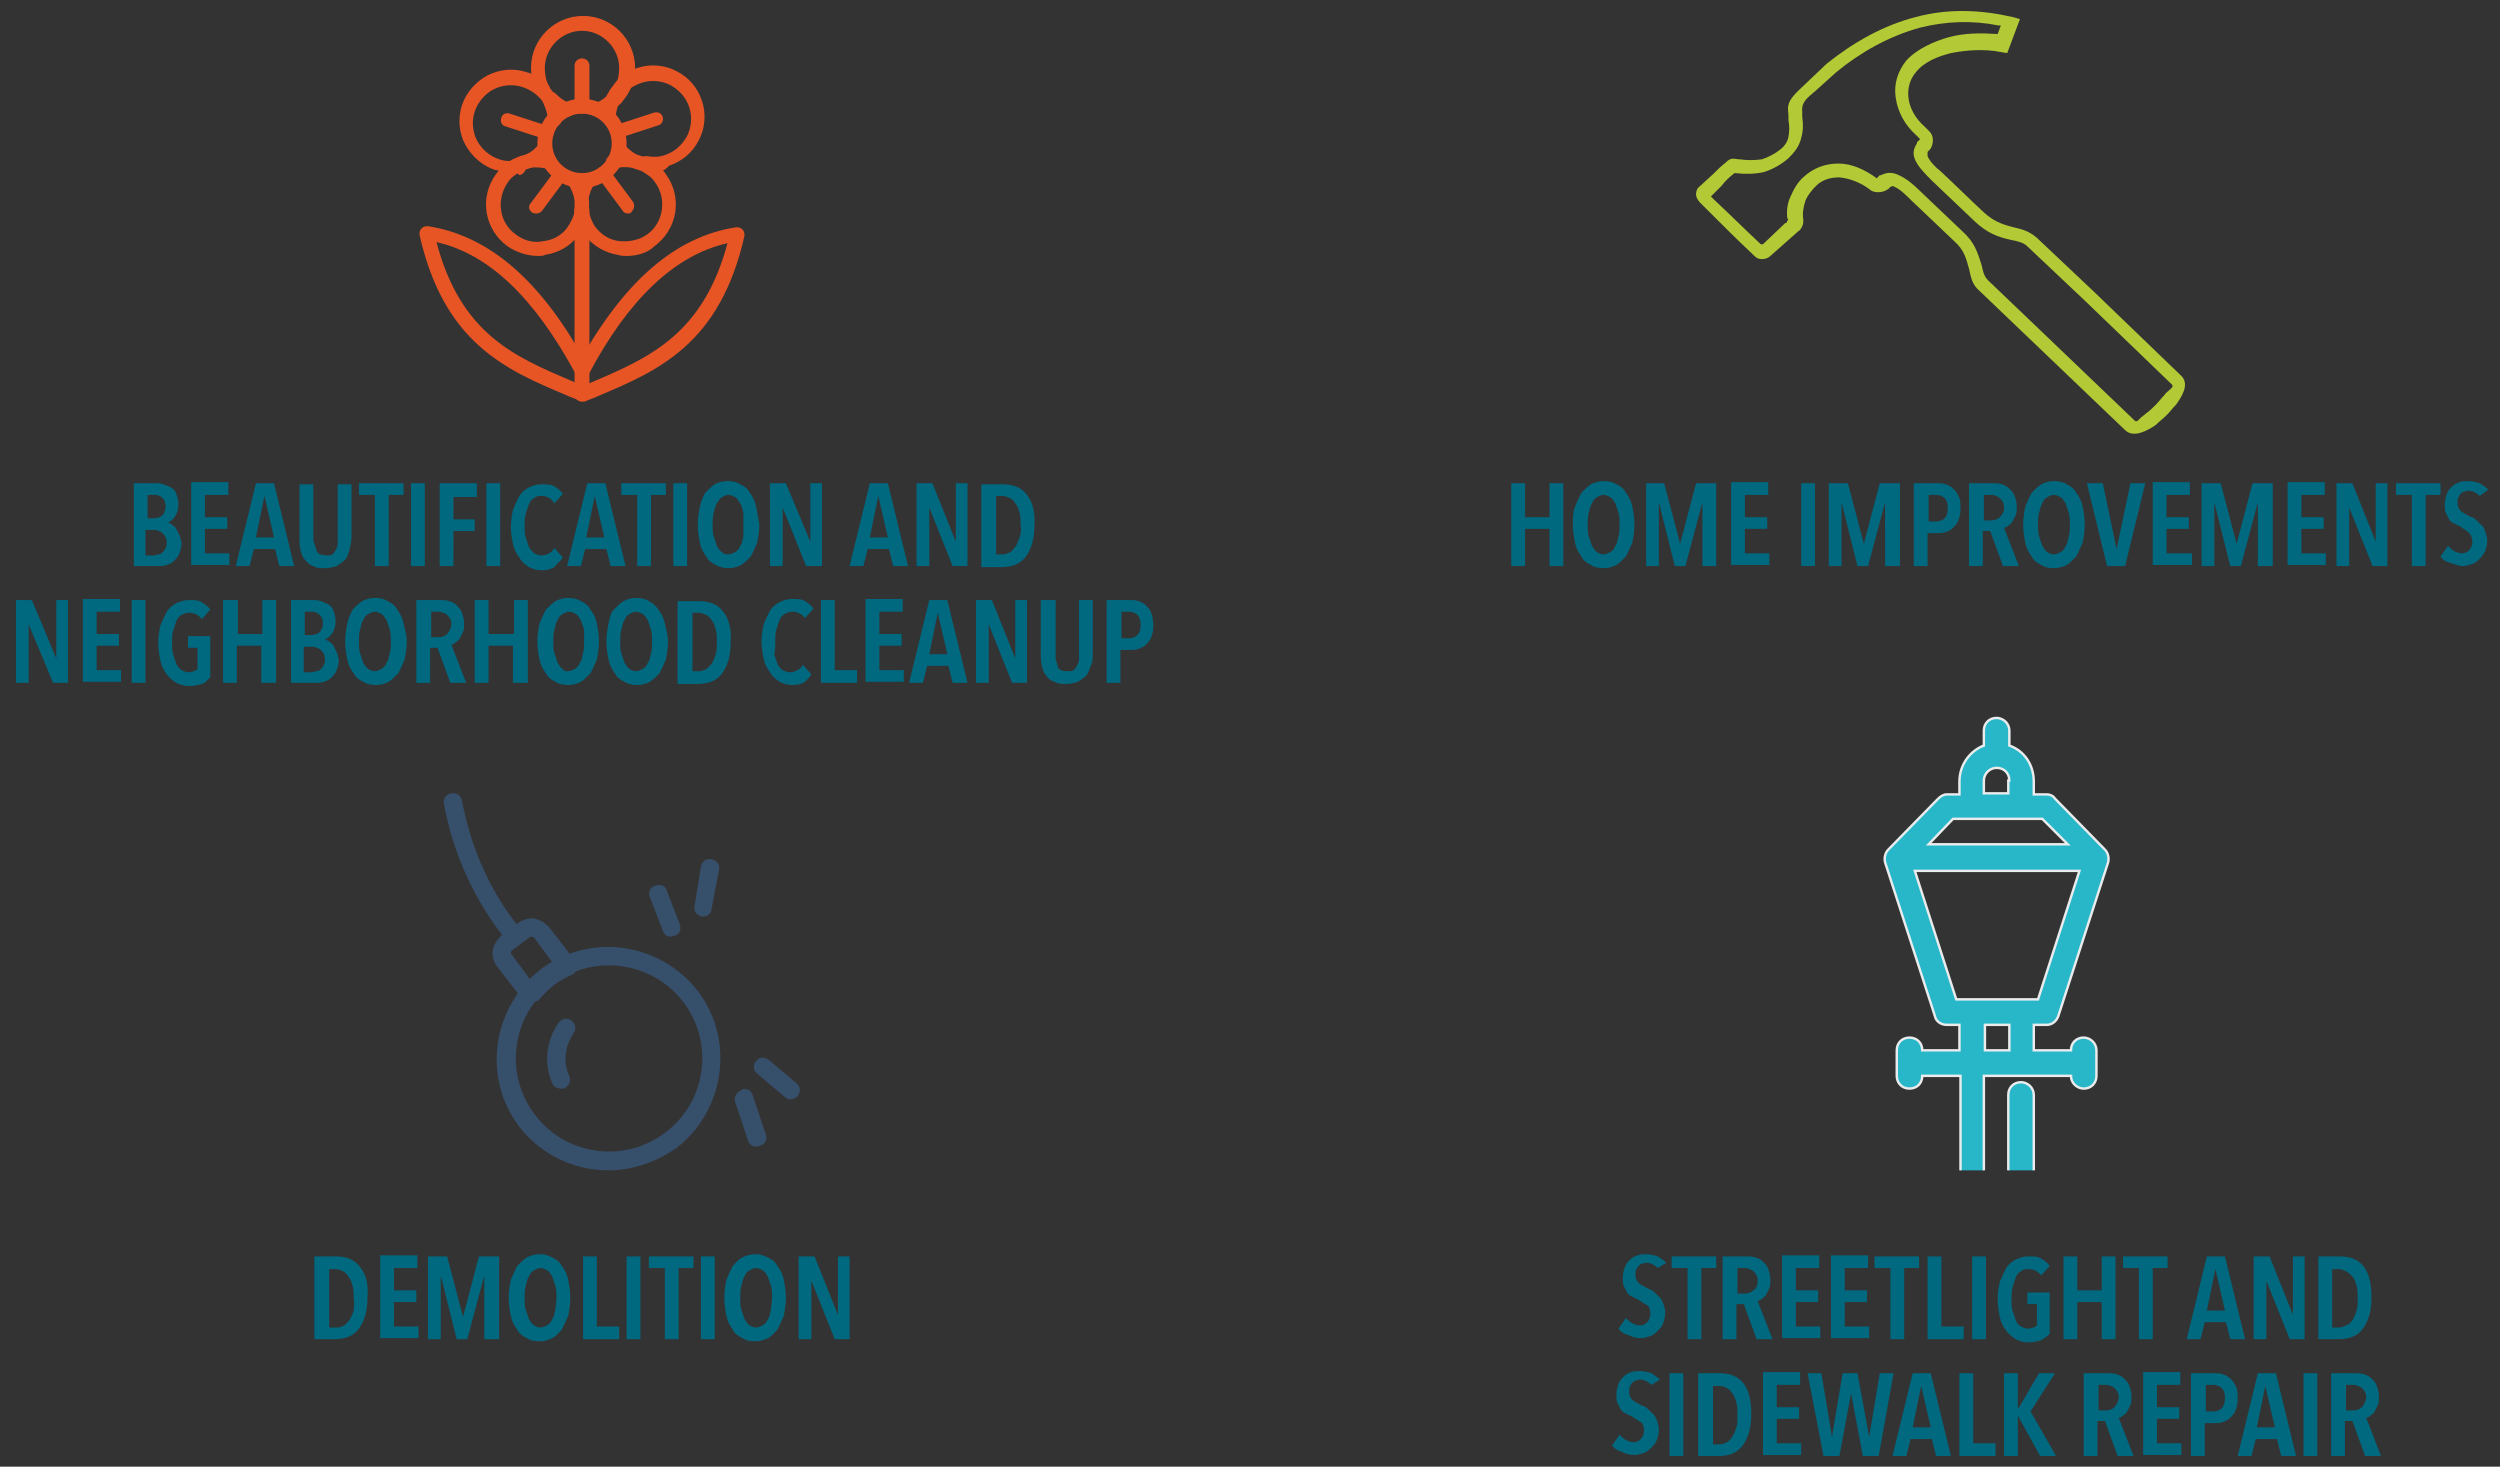 <?xml version="1.0" encoding="utf-8"?>
<!-- Generator: Adobe Illustrator 28.5.0, SVG Export Plug-In . SVG Version: 9.03 Build 54727)  -->
<svg version="1.1" id="Layer_1" xmlns="http://www.w3.org/2000/svg" xmlns:xlink="http://www.w3.org/1999/xlink" x="0px" y="0px"
	 viewBox="0 0 235.4 138.1" style="enable-background:new 0 0 235.4 138.1;" xml:space="preserve">
<rect x="0" y="0" width="235.4" height="138.1" fill="#333333" stroke="none"/>
<style type="text/css">
	.st0{fill:#E75525;}
	.st1{clip-path:url(#SVGID_00000136387949054631919150000008813050509648199316_);fill:#27B7C9;}
	.st2{clip-path:url(#SVGID_00000136387949054631919150000008813050509648199316_);fill:none;stroke:#E9EBEC;stroke-width:0.23;}
	.st3{fill:#00687F;}
	.st4{fill:#364F6B;}
	.st5{fill:#B3C935;}
</style>
<path class="st0" d="M54.8,10.7c-1.6,0-2.8,1.3-2.8,2.8c0,1.6,1.3,2.8,2.8,2.8c1.6,0,2.8-1.3,2.8-2.8C57.6,12,56.4,10.7,54.8,10.7
	 M54.8,17.7c-2.3,0-4.2-1.9-4.2-4.2c0-2.3,1.9-4.2,4.2-4.2c2.3,0,4.2,1.9,4.2,4.2C59,15.8,57.1,17.7,54.8,17.7"/>
<path class="st0" d="M53.3,11c-0.1,0-0.2,0-0.2,0c-0.7-0.3-1.3-0.7-1.8-1.2c0,0,0,0,0,0c-0.1-0.1-0.2-0.3-0.2-0.5
	c0-0.4,0.3-0.7,0.7-0.7c0.2,0,0.4,0.1,0.5,0.2c0.4,0.4,0.8,0.7,1.3,0.9c0.3,0.1,0.5,0.5,0.4,0.9C53.9,10.9,53.6,11,53.3,11"/>
<path class="st0" d="M56.3,11c-0.3,0-0.5-0.2-0.6-0.4c-0.1-0.3,0-0.7,0.4-0.9c0.5-0.2,0.9-0.5,1.3-0.9c0,0,0,0,0,0
	c0.2-0.2,0.4-0.5,0.5-0.7c0,0,0,0,0,0c0.3-0.5,0.4-1.1,0.4-1.7c0-1.9-1.6-3.5-3.5-3.5c-1.9,0-3.5,1.6-3.5,3.5c0,0.6,0.1,1.2,0.4,1.7
	c0.1,0.1,0.1,0.2,0.1,0.3c0,0.4-0.3,0.7-0.7,0.7c-0.2,0-0.3-0.1-0.5-0.2c0,0-0.1-0.1-0.1-0.2C50.2,8,50,7.2,50,6.4
	c0-2.7,2.2-4.9,4.9-4.9c2.7,0,4.9,2.2,4.9,4.9c0,0.8-0.2,1.6-0.6,2.3c0,0,0,0,0,0c-0.2,0.4-0.5,0.7-0.7,1c0,0,0,0,0,0
	c-0.5,0.5-1.1,0.9-1.8,1.2C56.5,11,56.4,11,56.3,11"/>
<path class="st0" d="M49.9,15.8c-0.4,0-0.7-0.3-0.7-0.7c0-0.3,0.2-0.5,0.4-0.6c0.5-0.2,0.9-0.6,1.2-1c0.2-0.3,0.7-0.3,0.9-0.1
	c0.3,0.2,0.3,0.7,0.1,0.9c-0.5,0.6-1,1-1.7,1.4C50.1,15.8,50,15.8,49.9,15.8"/>
<path class="st0" d="M48.1,16.2c-0.5,0-1-0.1-1.5-0.2c-1.2-0.4-2.2-1.3-2.8-2.4s-0.7-2.5-0.3-3.7c0.4-1.2,1.3-2.2,2.4-2.8
	c1.2-0.6,2.5-0.7,3.7-0.3c0.8,0.2,1.5,0.7,2,1.3c0,0,0,0,0,0c0.3,0.3,0.5,0.6,0.7,1c0,0,0,0,0,0c0.3,0.6,0.5,1.4,0.6,2.1
	c0,0.4-0.3,0.7-0.6,0.7c-0.4,0-0.7-0.3-0.7-0.6c0-0.5-0.2-1-0.4-1.5c0,0,0,0,0,0c-0.1-0.3-0.3-0.5-0.5-0.7c0,0,0,0,0,0
	c-0.4-0.4-0.9-0.7-1.5-0.9c-0.9-0.3-1.9-0.2-2.7,0.2c-0.8,0.4-1.5,1.2-1.8,2.1c-0.3,0.9-0.2,1.9,0.2,2.7c0.4,0.8,1.2,1.5,2.1,1.8
	c0.6,0.2,1.2,0.2,1.7,0.1c0,0,0.1,0,0.1,0c0.4,0,0.7,0.3,0.7,0.7c0,0.3-0.2,0.6-0.6,0.7C48.7,16.2,48.4,16.2,48.1,16.2"/>
<path class="st0" d="M50.7,24.1c-1,0-2-0.3-2.9-0.9c-2.2-1.6-2.7-4.6-1.1-6.8c0.5-0.7,1.1-1.2,1.8-1.5c0,0,0,0,0,0
	c0.4-0.2,0.8-0.3,1.2-0.4c0,0,0,0,0,0c0.7-0.1,1.5-0.1,2.2,0.1c0.4,0.1,0.6,0.5,0.5,0.8c-0.1,0.4-0.5,0.6-0.8,0.5
	c-0.5-0.1-1.1-0.2-1.6-0.1c0,0,0,0,0,0c-0.3,0.1-0.6,0.2-0.9,0.3c0,0,0,0,0,0c-0.5,0.3-1,0.6-1.3,1.1c-1.1,1.6-0.8,3.8,0.8,4.9
	c0.8,0.6,1.7,0.8,2.6,0.6c0.9-0.1,1.8-0.6,2.3-1.4c0.3-0.5,0.6-1,0.6-1.6c0-0.3,0-0.6,0-0.9c-0.1-0.5-0.3-1-0.6-1.5
	c-0.2-0.3-0.1-0.7,0.2-0.9c0.3-0.2,0.7-0.1,0.9,0.2c0.4,0.6,0.7,1.3,0.8,2c0.1,0.4,0.1,0.9,0,1.3c-0.1,0.8-0.4,1.6-0.9,2.2
	c-0.8,1.1-1.9,1.7-3.2,1.9C51.2,24.1,50.9,24.1,50.7,24.1"/>
<path class="st0" d="M59,24.1c-0.3,0-0.5,0-0.8-0.1c-1.3-0.2-2.4-0.9-3.2-1.9c-0.5-0.6-0.8-1.4-0.9-2.2c0,0,0-0.1,0-0.1
	c0-0.2,0.1-0.4,0.2-0.5c0.3-0.2,0.7-0.2,0.9,0c0.1,0.1,0.2,0.2,0.2,0.4c0.1,0.6,0.3,1.1,0.6,1.6c0.6,0.8,1.4,1.3,2.3,1.4
	s1.9-0.1,2.6-0.6c1.6-1.1,1.9-3.4,0.8-4.9c-0.3-0.5-0.8-0.8-1.3-1.1c0,0,0,0,0,0c-0.3-0.1-0.6-0.2-0.9-0.3c0,0,0,0,0,0
	c-0.5-0.1-1.1-0.1-1.6,0.1c-0.4,0.1-0.7-0.1-0.8-0.5c-0.1-0.4,0.1-0.7,0.5-0.8c0.7-0.2,1.4-0.2,2.1-0.1c0,0,0,0,0,0
	c0.4,0.1,0.8,0.2,1.2,0.4c0,0,0,0,0,0c0.7,0.3,1.4,0.9,1.8,1.5c1.6,2.2,1.1,5.2-1.1,6.8C61,23.8,60,24.1,59,24.1"/>
<path class="st0" d="M54.8,19.4c-0.4,0-0.7-0.3-0.7-0.7v0c0,0,0-0.1,0-0.1c0.1-0.7,0.4-1.4,0.8-2c0.2-0.3,0.6-0.4,0.9-0.2
	c0.3,0.2,0.4,0.6,0.2,0.9c-0.3,0.4-0.5,0.9-0.6,1.5C55.5,19.1,55.2,19.4,54.8,19.4"/>
<path class="st0" d="M61.6,16.2c-0.3,0-0.6,0-0.9-0.1c-0.3-0.1-0.6-0.3-0.6-0.7c0-0.4,0.3-0.7,0.7-0.7c0,0,0.1,0,0.1,0
	c0.6,0.1,1.2,0.1,1.7-0.1c0.9-0.3,1.6-0.9,2.1-1.8c0.4-0.8,0.5-1.8,0.2-2.7c-0.3-0.9-0.9-1.6-1.8-2.1c-0.8-0.4-1.8-0.5-2.7-0.2
	c-0.6,0.2-1.1,0.5-1.5,0.9c0,0,0,0,0,0c-0.2,0.2-0.4,0.5-0.5,0.7c0,0,0,0,0,0c-0.2,0.5-0.4,1-0.4,1.5c0,0.4-0.3,0.7-0.7,0.6
	c-0.4,0-0.7-0.3-0.6-0.7c0-0.7,0.2-1.5,0.6-2.1c0,0,0,0,0,0c0.2-0.4,0.5-0.7,0.7-1c0,0,0,0,0,0c0.6-0.6,1.2-1,2-1.3
	c1.2-0.4,2.6-0.3,3.7,0.3c1.2,0.6,2,1.6,2.4,2.8c0.4,1.2,0.3,2.6-0.3,3.7c-0.6,1.2-1.6,2-2.8,2.4C62.6,16.1,62.1,16.2,61.6,16.2"/>
<path class="st0" d="M59.8,15.8c0,0-0.1,0-0.1,0c-0.1,0-0.1,0-0.2-0.1c-0.7-0.3-1.2-0.8-1.7-1.3c-0.2-0.3-0.2-0.7,0.1-0.9
	c0.3-0.2,0.7-0.2,0.9,0.1c0.3,0.4,0.7,0.7,1.2,1c0.1,0,0.2,0.1,0.2,0.1c0.3,0.3,0.3,0.7,0,0.9C60.1,15.7,59.9,15.8,59.8,15.8"/>
<path class="st0" d="M54.8,10.7c-0.4,0-0.7-0.3-0.7-0.7V6.2c0-0.4,0.3-0.7,0.7-0.7c0.4,0,0.7,0.3,0.7,0.7V10
	C55.5,10.4,55.2,10.7,54.8,10.7"/>
<path class="st0" d="M51.5,13.1c-0.1,0-0.1,0-0.2,0l-3.7-1.2c-0.4-0.1-0.5-0.5-0.4-0.8c0.1-0.4,0.5-0.5,0.8-0.4l3.7,1.2
	c0.4,0.1,0.5,0.5,0.4,0.8C52.1,12.9,51.8,13.1,51.5,13.1"/>
<path class="st0" d="M50.5,20.1c-0.1,0-0.3,0-0.4-0.1c-0.3-0.2-0.4-0.6-0.1-0.9l2.3-3.1c0.2-0.3,0.6-0.4,0.9-0.1
	c0.3,0.2,0.4,0.6,0.1,0.9l-2.3,3.1C50.9,20,50.7,20.1,50.5,20.1"/>
<path class="st0" d="M59.1,20.1c-0.2,0-0.4-0.1-0.5-0.3l-2.3-3.1c-0.2-0.3-0.2-0.7,0.1-0.9c0.3-0.2,0.7-0.2,0.9,0.1l2.3,3.1
	c0.2,0.3,0.1,0.7-0.1,0.9C59.4,20.1,59.3,20.1,59.1,20.1"/>
<path class="st0" d="M58.1,13.1c-0.3,0-0.5-0.2-0.6-0.5c-0.1-0.4,0.1-0.7,0.4-0.8l3.7-1.2c0.4-0.1,0.7,0.1,0.8,0.4
	c0.1,0.4-0.1,0.7-0.4,0.8l-3.7,1.2C58.3,13.1,58.2,13.1,58.1,13.1"/>
<path class="st0" d="M54.8,37.4c-0.4,0-0.7-0.3-0.7-0.7V19.8c0-0.4,0.3-0.7,0.7-0.7c0.4,0,0.7,0.3,0.7,0.7v16.9
	C55.5,37.1,55.2,37.4,54.8,37.4"/>
<path class="st0" d="M54.8,37.8c-0.1,0-0.2,0-0.3-0.1c-0.4-0.2-0.8-0.3-1.2-0.5c-5.7-2.4-11.5-4.9-13.8-15.1c0-0.2,0-0.4,0.2-0.6
	c0.2-0.2,0.4-0.2,0.6-0.2c5.8,0.9,10.8,5.2,15.1,13.3c0.2,0.3,0.1,0.7-0.3,0.9c-0.3,0.2-0.7,0.1-0.9-0.3
	c-3.9-7.2-8.2-11.3-13.1-12.4c2.3,8.7,7.4,10.8,12.8,13.1c0.4,0.2,0.8,0.3,1.2,0.5c0.3,0.1,0.5,0.5,0.3,0.9
	C55.3,37.7,55.1,37.8,54.8,37.8"/>
<path class="st0" d="M54.8,37.8c-0.3,0-0.5-0.1-0.6-0.4c-0.1-0.3,0-0.7,0.3-0.9c0.4-0.2,0.8-0.3,1.2-0.5c5.4-2.3,10.5-4.5,12.8-13.1
	c-4.9,1.1-9.3,5.2-13.1,12.4c-0.2,0.3-0.6,0.4-0.9,0.3c-0.3-0.2-0.4-0.6-0.3-0.9c4.4-8.1,9.3-12.4,15.1-13.3c0.2,0,0.4,0,0.6,0.2
	c0.2,0.2,0.2,0.4,0.2,0.6c-2.3,10.2-8.1,12.7-13.8,15.1c-0.4,0.2-0.8,0.3-1.2,0.5C55,37.8,54.9,37.8,54.8,37.8"/>
<g>
	<defs>
		<rect id="SVGID_1_" x="175" y="67.1" width="26" height="43.1"/>
	</defs>
	<clipPath id="SVGID_00000140694072968993194390000018441901176404423601_">
		<use xlink:href="#SVGID_1_"  style="overflow:visible;"/>
	</clipPath>
	<path style="clip-path:url(#SVGID_00000140694072968993194390000018441901176404423601_);fill:#27B7C9;" d="M175.2,148.9
		c0-3,2.1-5.5,4.8-6l2.1-16.1c-1.3-0.5-2.2-1.8-2.2-3.4c0-2,1.6-3.6,3.5-3.6h1.2v-18.5H181c0,0.7-0.5,1.2-1.2,1.2s-1.2-0.5-1.2-1.2
		v-2.4c0-0.7,0.5-1.2,1.2-1.2s1.2,0.5,1.2,1.2h3.5v-2.4h-1.2c-0.5,0-1-0.3-1.1-0.8l-4.7-14.5c-0.1-0.4,0-0.9,0.3-1.2l4.7-4.8
		c0.2-0.2,0.5-0.4,0.8-0.4h1.2v-1.2c0-1.6,1-2.9,2.3-3.4v-1.4c0-0.7,0.5-1.2,1.2-1.2c0.6,0,1.2,0.5,1.2,1.2v1.4
		c1.4,0.5,2.3,1.8,2.3,3.4v1.2h1.2c0.3,0,0.6,0.1,0.8,0.4l4.7,4.8c0.3,0.3,0.4,0.8,0.3,1.2l-4.7,14.5c-0.2,0.5-0.6,0.8-1.1,0.8h-1.2
		v2.4h3.5c0-0.7,0.5-1.2,1.2-1.2c0.6,0,1.2,0.5,1.2,1.2v2.4c0,0.7-0.5,1.2-1.2,1.2c-0.6,0-1.2-0.5-1.2-1.2h-8.2v18.5h2.3v-16.7
		c0-0.7,0.5-1.2,1.2-1.2c0.6,0,1.2,0.5,1.2,1.2v16.7h1.2c1.9,0,3.5,1.6,3.5,3.6c0,1.5-0.9,2.8-2.2,3.4l2.1,16.1c2.7,0.5,4.8,3,4.8,6
		c0,0.7-0.5,1.2-1.2,1.2h-23.4C175.7,150.1,175.2,149.6,175.2,148.9 M189.2,73.5c0-0.7-0.5-1.2-1.2-1.2c-0.6,0-1.2,0.5-1.2,1.2v1.2
		h2.3V73.5z M192.3,77.1h-8.4l-2.3,2.4h13.1L192.3,77.1z M191.9,94.1l3.9-12.1h-15.5l3.9,12.1H191.9z M189.2,96.5h-2.3v2.4h2.3V96.5
		z M192.7,122.3h-9.4c-0.6,0-1.2,0.5-1.2,1.2s0.5,1.2,1.2,1.2h9.4c0.6,0,1.2-0.5,1.2-1.2S193.4,122.3,192.7,122.3 M188.1,129.5
		c0.6,0,1.2,0.5,1.2,1.2v12.1h4.5l-2-15.7h-7.3l-2,15.7h4.5v-12.1C186.9,130.1,187.4,129.5,188.1,129.5 M198.4,147.7
		c-0.5-1.4-1.8-2.4-3.3-2.4H181c-1.5,0-2.8,1-3.3,2.4H198.4z"/>
	
		<path style="clip-path:url(#SVGID_00000140694072968993194390000018441901176404423601_);fill:none;stroke:#E9EBEC;stroke-width:0.23;" d="
		M175.2,148.9c0-3,2.1-5.5,4.8-6l2.1-16.1c-1.3-0.5-2.2-1.8-2.2-3.4c0-2,1.6-3.6,3.5-3.6h1.2v-18.5H181c0,0.7-0.5,1.2-1.2,1.2
		s-1.2-0.5-1.2-1.2v-2.4c0-0.7,0.5-1.2,1.2-1.2s1.2,0.5,1.2,1.2h3.5v-2.4h-1.2c-0.5,0-1-0.3-1.1-0.8l-4.7-14.5
		c-0.1-0.4,0-0.9,0.3-1.2l4.7-4.8c0.2-0.2,0.5-0.4,0.8-0.4h1.2v-1.2c0-1.6,1-2.9,2.3-3.4v-1.4c0-0.7,0.5-1.2,1.2-1.2
		c0.6,0,1.2,0.5,1.2,1.2v1.4c1.4,0.5,2.3,1.8,2.3,3.4v1.2h1.2c0.3,0,0.6,0.1,0.8,0.4l4.7,4.8c0.3,0.3,0.4,0.8,0.3,1.2l-4.7,14.5
		c-0.2,0.5-0.6,0.8-1.1,0.8h-1.2v2.4h3.5c0-0.7,0.5-1.2,1.2-1.2c0.6,0,1.2,0.5,1.2,1.2v2.4c0,0.7-0.5,1.2-1.2,1.2
		c-0.6,0-1.2-0.5-1.2-1.2h-8.2v18.5h2.3v-16.7c0-0.7,0.5-1.2,1.2-1.2c0.6,0,1.2,0.5,1.2,1.2v16.7h1.2c1.9,0,3.5,1.6,3.5,3.6
		c0,1.5-0.9,2.8-2.2,3.4l2.1,16.1c2.7,0.5,4.8,3,4.8,6c0,0.7-0.5,1.2-1.2,1.2h-23.4C175.7,150.1,175.2,149.6,175.2,148.9z
		 M189.2,73.5c0-0.7-0.5-1.2-1.2-1.2c-0.6,0-1.2,0.5-1.2,1.2v1.2h2.3V73.5z M192.3,77.1h-8.4l-2.3,2.4h13.1L192.3,77.1z M191.9,94.1
		l3.9-12.1h-15.5l3.9,12.1H191.9z M189.2,96.5h-2.3v2.4h2.3V96.5z M192.7,122.3h-9.4c-0.6,0-1.2,0.5-1.2,1.2s0.5,1.2,1.2,1.2h9.4
		c0.6,0,1.2-0.5,1.2-1.2S193.4,122.3,192.7,122.3z M188.1,129.5c0.6,0,1.2,0.5,1.2,1.2v12.1h4.5l-2-15.7h-7.3l-2,15.7h4.5v-12.1
		C186.9,130.1,187.4,129.5,188.1,129.5z M198.4,147.7c-0.5-1.4-1.8-2.4-3.3-2.4H181c-1.5,0-2.8,1-3.3,2.4H198.4z"/>
</g>
<path class="st3" d="M107.1,59.8c-0.2,0.2-0.5,0.3-0.8,0.3h-0.7v-2.5h0.7c0.3,0,0.6,0.1,0.8,0.3s0.3,0.5,0.3,0.9
	C107.4,59.3,107.3,59.6,107.1,59.8 M108.4,57.7c-0.1-0.3-0.3-0.5-0.5-0.7c-0.2-0.2-0.4-0.3-0.7-0.4s-0.5-0.1-0.8-0.1h-2.2v7.8h1.3
	v-3.1h0.9c0.3,0,0.5,0,0.8-0.1c0.3-0.1,0.5-0.2,0.7-0.4c0.2-0.2,0.4-0.4,0.5-0.7c0.1-0.3,0.2-0.6,0.2-1
	C108.6,58.4,108.5,58,108.4,57.7 M102.9,61.5v-5h-1.3v4.9c0,0.2,0,0.5,0,0.7c0,0.2-0.1,0.4-0.2,0.6c-0.1,0.2-0.2,0.3-0.3,0.4
	c-0.1,0.1-0.3,0.1-0.6,0.1c-0.2,0-0.4,0-0.6-0.1s-0.3-0.2-0.3-0.4c-0.1-0.2-0.1-0.4-0.2-0.6c0-0.2,0-0.5,0-0.7v-4.9H98v5
	c0,0.4,0,0.8,0.1,1.2c0.1,0.4,0.2,0.7,0.4,0.9c0.2,0.3,0.4,0.5,0.8,0.6c0.3,0.2,0.7,0.2,1.1,0.2c0.4,0,0.8-0.1,1.1-0.2
	c0.3-0.2,0.6-0.4,0.8-0.6c0.2-0.3,0.3-0.6,0.4-0.9C102.9,62.3,102.9,62,102.9,61.5 M96.7,64.3v-7.8h-1.1l0,5.5h0l-2.2-5.5h-1.5v7.8
	h1.2l0-5.5h0l2.2,5.5H96.7z M89.2,61.6h-1.7l0.8-3.9h0L89.2,61.6z M91.1,64.3l-1.9-7.8h-1.7l-1.9,7.8h1.3l0.4-1.6h2l0.4,1.6H91.1z
	 M85.1,64.3v-1.2h-2.3v-2.3h2.1v-1.1h-2.1v-2.1H85v-1.2h-3.5v7.8H85.1z M80.7,64.3v-1.2h-2.1v-6.6h-1.3v7.8H80.7z M76.4,63.5
	l-0.8-0.9c-0.1,0.2-0.3,0.4-0.5,0.5c-0.2,0.1-0.4,0.2-0.7,0.2c-0.3,0-0.5-0.1-0.7-0.2c-0.2-0.1-0.4-0.4-0.5-0.6
	c-0.1-0.3-0.2-0.6-0.3-0.9C73,61.2,73,60.8,73,60.4c0-0.4,0-0.8,0.1-1.1c0.1-0.3,0.2-0.7,0.3-0.9c0.1-0.3,0.3-0.5,0.5-0.6
	c0.2-0.1,0.4-0.2,0.7-0.2c0.5,0,0.9,0.2,1.2,0.6l0.8-0.9c-0.2-0.3-0.5-0.5-0.8-0.7c-0.3-0.2-0.7-0.2-1.2-0.2c-0.4,0-0.8,0.1-1.2,0.3
	c-0.4,0.2-0.7,0.5-0.9,0.8c-0.2,0.4-0.4,0.8-0.6,1.3c-0.1,0.5-0.2,1.1-0.2,1.6s0.1,1.1,0.2,1.6c0.1,0.5,0.3,0.9,0.6,1.3
	c0.2,0.4,0.5,0.6,0.9,0.9c0.4,0.2,0.8,0.3,1.2,0.3c0.5,0,0.9-0.1,1.2-0.3C76,64,76.2,63.8,76.4,63.5 M67.4,61.6
	c-0.1,0.3-0.2,0.6-0.4,0.9c-0.2,0.2-0.3,0.4-0.5,0.5c-0.2,0.1-0.4,0.2-0.7,0.2h-0.6v-5.5h0.6c0.2,0,0.5,0.1,0.7,0.2
	c0.2,0.1,0.4,0.3,0.5,0.5c0.2,0.2,0.3,0.5,0.4,0.9c0.1,0.3,0.1,0.7,0.1,1.2C67.5,60.9,67.5,61.3,67.4,61.6 M68.1,57.6
	c-0.5-0.7-1.3-1-2.3-1h-2v7.8h1.9c1,0,1.8-0.3,2.3-1c0.5-0.7,0.8-1.6,0.8-2.9C68.9,59.2,68.6,58.2,68.1,57.6 M61.3,61.5
	c-0.1,0.3-0.1,0.7-0.3,0.9c-0.1,0.3-0.3,0.5-0.5,0.6c-0.2,0.1-0.4,0.2-0.6,0.2c-0.2,0-0.5-0.1-0.6-0.2c-0.2-0.1-0.3-0.3-0.5-0.6
	c-0.1-0.3-0.2-0.6-0.3-0.9c-0.1-0.3-0.1-0.7-0.1-1.1s0-0.8,0.1-1.1c0.1-0.3,0.1-0.6,0.3-0.9c0.1-0.3,0.3-0.5,0.5-0.6
	c0.2-0.1,0.4-0.2,0.6-0.2c0.2,0,0.4,0.1,0.6,0.2c0.2,0.1,0.3,0.3,0.5,0.6c0.1,0.3,0.2,0.6,0.3,0.9c0.1,0.3,0.1,0.7,0.1,1.1
	S61.4,61.2,61.3,61.5 M62.6,58.7c-0.1-0.5-0.3-0.9-0.6-1.3s-0.5-0.6-0.9-0.8c-0.3-0.2-0.7-0.3-1.2-0.3c-0.4,0-0.8,0.1-1.2,0.3
	c-0.3,0.2-0.6,0.5-0.9,0.8s-0.4,0.8-0.5,1.3c-0.1,0.5-0.2,1.1-0.2,1.7s0.1,1.2,0.2,1.7c0.1,0.5,0.3,0.9,0.6,1.3
	c0.2,0.4,0.5,0.6,0.9,0.8c0.3,0.2,0.7,0.3,1.2,0.3c0.4,0,0.8-0.1,1.2-0.3c0.3-0.2,0.6-0.5,0.9-0.8c0.2-0.4,0.4-0.8,0.6-1.3
	c0.1-0.5,0.2-1.1,0.2-1.7S62.7,59.2,62.6,58.7 M54.9,61.5c-0.1,0.3-0.1,0.7-0.3,0.9c-0.1,0.3-0.3,0.5-0.5,0.6
	c-0.2,0.1-0.4,0.2-0.6,0.2S53.1,63.2,53,63c-0.2-0.1-0.3-0.3-0.5-0.6c-0.1-0.3-0.2-0.6-0.3-0.9c-0.1-0.3-0.1-0.7-0.1-1.1
	s0-0.8,0.1-1.1c0.1-0.3,0.1-0.6,0.3-0.9c0.1-0.3,0.3-0.5,0.5-0.6c0.2-0.1,0.4-0.2,0.6-0.2c0.2,0,0.4,0.1,0.6,0.2
	c0.2,0.1,0.3,0.3,0.5,0.6c0.1,0.3,0.2,0.6,0.3,0.9C55,59.6,55,60,55,60.4S55,61.2,54.9,61.5 M56.2,58.7c-0.1-0.5-0.3-0.9-0.6-1.3
	c-0.2-0.4-0.5-0.6-0.9-0.8c-0.3-0.2-0.7-0.3-1.2-0.3c-0.4,0-0.8,0.1-1.2,0.3c-0.3,0.2-0.6,0.5-0.9,0.8c-0.2,0.4-0.4,0.8-0.6,1.3
	c-0.1,0.5-0.2,1.1-0.2,1.7s0.1,1.2,0.2,1.7c0.1,0.5,0.3,0.9,0.6,1.3c0.2,0.4,0.5,0.6,0.9,0.8c0.3,0.2,0.7,0.3,1.2,0.3
	c0.4,0,0.8-0.1,1.2-0.3c0.3-0.2,0.6-0.5,0.9-0.8c0.2-0.4,0.4-0.8,0.6-1.3c0.1-0.5,0.2-1.1,0.2-1.7S56.3,59.2,56.2,58.7 M49.7,64.3
	v-7.8h-1.3v3.2H46v-3.2h-1.3v7.8H46v-3.5h2.3v3.5H49.7z M42.1,59.7c-0.2,0.2-0.5,0.3-0.8,0.3h-0.7v-2.4h0.7c0.1,0,0.3,0,0.4,0.1
	c0.1,0,0.3,0.1,0.4,0.2c0.1,0.1,0.2,0.2,0.3,0.4c0.1,0.2,0.1,0.3,0.1,0.6C42.4,59.2,42.3,59.5,42.1,59.7 M43.9,64.3l-1.4-3.6
	c0.1,0,0.3-0.1,0.4-0.2s0.3-0.2,0.4-0.4c0.1-0.2,0.2-0.4,0.3-0.6c0.1-0.2,0.1-0.5,0.1-0.8c0-0.4-0.1-0.7-0.2-1
	c-0.1-0.3-0.3-0.5-0.5-0.7c-0.2-0.2-0.4-0.3-0.7-0.4c-0.3-0.1-0.6-0.1-0.9-0.1h-2.2v7.8h1.3V61h0.7l1.2,3.3H43.9z M36.7,61.5
	c-0.1,0.3-0.1,0.7-0.3,0.9c-0.1,0.3-0.3,0.5-0.5,0.6c-0.2,0.1-0.4,0.2-0.6,0.2s-0.5-0.1-0.6-0.2c-0.2-0.1-0.3-0.3-0.5-0.6
	c-0.1-0.3-0.2-0.6-0.3-0.9c-0.1-0.3-0.1-0.7-0.1-1.1s0-0.8,0.1-1.1c0.1-0.3,0.1-0.6,0.3-0.9c0.1-0.3,0.3-0.5,0.5-0.6
	c0.2-0.1,0.4-0.2,0.6-0.2c0.2,0,0.4,0.1,0.6,0.2c0.2,0.1,0.3,0.3,0.5,0.6c0.1,0.3,0.2,0.6,0.3,0.9c0.1,0.3,0.1,0.7,0.1,1.1
	S36.8,61.2,36.7,61.5 M38,58.7c-0.1-0.5-0.3-0.9-0.6-1.3c-0.2-0.4-0.5-0.6-0.9-0.8c-0.3-0.2-0.7-0.3-1.2-0.3c-0.4,0-0.8,0.1-1.2,0.3
	c-0.3,0.2-0.6,0.5-0.9,0.8c-0.2,0.4-0.4,0.8-0.5,1.3c-0.1,0.5-0.2,1.1-0.2,1.7s0.1,1.2,0.2,1.7c0.1,0.5,0.3,0.9,0.6,1.3
	c0.2,0.4,0.5,0.6,0.9,0.8c0.3,0.2,0.7,0.3,1.2,0.3c0.4,0,0.8-0.1,1.2-0.3c0.3-0.2,0.6-0.5,0.9-0.8c0.2-0.4,0.4-0.8,0.6-1.3
	c0.1-0.5,0.2-1.1,0.2-1.7S38.1,59.2,38,58.7 M30.5,62.6c-0.1,0.1-0.1,0.3-0.3,0.4c-0.1,0.1-0.2,0.2-0.4,0.2c-0.1,0-0.3,0.1-0.4,0.1
	h-0.8v-2.4h0.8c0.1,0,0.3,0,0.4,0.1c0.1,0,0.3,0.1,0.4,0.2c0.1,0.1,0.2,0.2,0.3,0.4c0.1,0.2,0.1,0.4,0.1,0.6
	C30.6,62.2,30.6,62.4,30.5,62.6 M30.3,59.2c-0.1,0.1-0.1,0.3-0.2,0.3c-0.1,0.1-0.2,0.2-0.3,0.2c-0.1,0-0.3,0.1-0.4,0.1h-0.7v-2.2
	h0.7c0.1,0,0.3,0,0.4,0.1c0.1,0,0.2,0.1,0.3,0.2c0.1,0.1,0.2,0.2,0.2,0.3c0.1,0.1,0.1,0.3,0.1,0.5S30.4,59.1,30.3,59.2 M31.7,61.4
	c-0.1-0.2-0.2-0.4-0.3-0.6c-0.1-0.2-0.3-0.3-0.4-0.4s-0.3-0.1-0.4-0.2v0c0.3-0.1,0.5-0.3,0.7-0.6c0.2-0.3,0.3-0.7,0.3-1.1
	c0-0.4-0.1-0.7-0.2-1c-0.1-0.3-0.3-0.5-0.5-0.6c-0.2-0.1-0.4-0.2-0.7-0.3c-0.3-0.1-0.5-0.1-0.7-0.1h-2.1v7.8h2.3
	c0.2,0,0.5,0,0.8-0.1c0.3-0.1,0.5-0.2,0.7-0.4c0.2-0.2,0.4-0.4,0.5-0.7c0.1-0.3,0.2-0.6,0.2-1C31.8,61.8,31.8,61.6,31.7,61.4
	 M26,64.3v-7.8h-1.3v3.2h-2.3v-3.2H21v7.8h1.3v-3.5h2.3v3.5H26z M19.8,63.8v-3.9h-2.1V61h0.9v2c-0.1,0.1-0.2,0.1-0.3,0.2
	c-0.1,0-0.3,0.1-0.5,0.1c-0.3,0-0.5-0.1-0.7-0.2c-0.2-0.1-0.4-0.4-0.5-0.6c-0.1-0.3-0.2-0.6-0.3-0.9c-0.1-0.3-0.1-0.7-0.1-1.1
	c0-0.4,0-0.7,0.1-1.1c0.1-0.3,0.2-0.6,0.3-0.9c0.1-0.3,0.3-0.5,0.5-0.6s0.4-0.2,0.7-0.2c0.5,0,0.9,0.2,1.2,0.6l0.8-0.9
	c-0.2-0.3-0.5-0.5-0.8-0.7c-0.3-0.2-0.7-0.2-1.2-0.2c-0.4,0-0.8,0.1-1.2,0.3c-0.4,0.2-0.7,0.5-0.9,0.8c-0.2,0.4-0.4,0.8-0.6,1.3
	c-0.1,0.5-0.2,1-0.2,1.6c0,0.6,0.1,1.2,0.2,1.7c0.1,0.5,0.3,0.9,0.6,1.3c0.3,0.4,0.6,0.6,0.9,0.8c0.4,0.2,0.8,0.3,1.2,0.3
	c0.5,0,0.8-0.1,1.2-0.2S19.5,64,19.8,63.8 M13.7,56.5h-1.3v7.8h1.3V56.5z M11.4,64.3v-1.2H9.1v-2.3h2.1v-1.1H9.1v-2.1h2.2v-1.2H7.8
	v7.8H11.4z M6.4,64.3v-7.8H5.3l0,5.5h0L3,56.5H1.5v7.8h1.2l0-5.5h0L5,64.3H6.4z"/>
<path class="st3" d="M96,50.6c-0.1,0.3-0.2,0.6-0.4,0.9c-0.2,0.2-0.3,0.4-0.5,0.5c-0.2,0.1-0.4,0.2-0.7,0.2h-0.6v-5.5h0.6
	c0.2,0,0.5,0.1,0.7,0.2c0.2,0.1,0.4,0.3,0.5,0.5c0.2,0.2,0.3,0.5,0.4,0.9c0.1,0.3,0.1,0.7,0.1,1.2C96.2,49.9,96.1,50.3,96,50.6
	 M96.7,46.6c-0.5-0.7-1.3-1-2.3-1h-2v7.8h1.9c1,0,1.8-0.3,2.3-1s0.8-1.6,0.8-2.9C97.5,48.2,97.2,47.2,96.7,46.6 M91.1,53.3v-7.8H90
	l0,5.5h0l-2.2-5.5h-1.5v7.8h1.2l0-5.5h0l2.2,5.5H91.1z M83.6,50.6h-1.7l0.8-3.9h0L83.6,50.6z M85.5,53.3l-1.9-7.8h-1.7L80,53.3h1.3
	l0.4-1.6h2l0.4,1.6H85.5z M77.4,53.3v-7.8h-1.1l0,5.5h0L74,45.5h-1.5v7.8h1.2l0-5.5h0l2.2,5.5H77.4z M70,50.5
	c-0.1,0.3-0.1,0.7-0.3,0.9c-0.1,0.3-0.3,0.5-0.5,0.6c-0.2,0.1-0.4,0.2-0.6,0.2S68.2,52.2,68,52c-0.2-0.1-0.3-0.3-0.5-0.6
	c-0.1-0.3-0.2-0.6-0.3-0.9c-0.1-0.3-0.1-0.7-0.1-1.1c0-0.4,0-0.8,0.1-1.1c0.1-0.3,0.1-0.6,0.3-0.9s0.3-0.5,0.5-0.6
	c0.2-0.1,0.4-0.2,0.6-0.2c0.2,0,0.4,0.1,0.6,0.2c0.2,0.1,0.3,0.3,0.5,0.6s0.2,0.6,0.3,0.9C70,48.6,70,49,70,49.4
	C70,49.8,70,50.2,70,50.5 M71.2,47.7c-0.1-0.5-0.3-0.9-0.6-1.3c-0.2-0.4-0.5-0.6-0.9-0.8c-0.3-0.2-0.7-0.3-1.2-0.3
	c-0.4,0-0.8,0.1-1.2,0.3c-0.3,0.2-0.6,0.5-0.9,0.8c-0.2,0.4-0.4,0.8-0.5,1.3c-0.1,0.5-0.2,1.1-0.2,1.7c0,0.6,0.1,1.2,0.2,1.7
	c0.1,0.5,0.3,0.9,0.6,1.3c0.2,0.4,0.5,0.6,0.9,0.8s0.7,0.3,1.2,0.3c0.4,0,0.8-0.1,1.2-0.3c0.3-0.2,0.6-0.5,0.9-0.8
	c0.2-0.4,0.4-0.8,0.6-1.3c0.1-0.5,0.2-1.1,0.2-1.7C71.4,48.8,71.3,48.2,71.2,47.7 M64.7,45.5h-1.3v7.8h1.3V45.5z M62.7,46.6v-1.1
	h-4.2v1.1h1.5v6.7h1.3v-6.7H62.7z M56.9,50.6h-1.7l0.8-3.9h0L56.9,50.6z M58.9,53.3L57,45.5h-1.7l-1.9,7.8h1.3l0.4-1.6h2l0.4,1.6
	H58.9z M53,52.5l-0.8-0.9c-0.1,0.2-0.3,0.4-0.5,0.5c-0.2,0.1-0.4,0.2-0.7,0.2c-0.3,0-0.5-0.1-0.7-0.2c-0.2-0.2-0.4-0.4-0.5-0.6
	c-0.1-0.3-0.2-0.6-0.3-0.9c-0.1-0.3-0.1-0.7-0.1-1.1c0-0.4,0-0.8,0.1-1.1c0.1-0.3,0.2-0.7,0.3-0.9c0.1-0.3,0.3-0.5,0.5-0.6
	c0.2-0.2,0.4-0.2,0.7-0.2c0.5,0,0.9,0.2,1.2,0.7l0.8-0.9c-0.2-0.3-0.5-0.5-0.8-0.7c-0.3-0.2-0.7-0.2-1.2-0.2c-0.4,0-0.8,0.1-1.2,0.3
	c-0.4,0.2-0.7,0.5-0.9,0.8c-0.2,0.4-0.4,0.8-0.6,1.3c-0.1,0.5-0.2,1.1-0.2,1.6c0,0.6,0.1,1.1,0.2,1.6c0.1,0.5,0.3,0.9,0.6,1.3
	c0.2,0.4,0.5,0.6,0.9,0.9c0.4,0.2,0.8,0.3,1.2,0.3c0.5,0,0.9-0.1,1.2-0.3C52.5,53,52.8,52.8,53,52.5 M47.1,45.5h-1.3v7.8h1.3V45.5z
	 M44.9,46.7v-1.2h-3.5v7.8h1.3V50h2v-1.1h-2v-2.1H44.9z M40,45.5h-1.3v7.8H40V45.5z M38,46.6v-1.1h-4.2v1.1h1.5v6.7h1.3v-6.7H38z
	 M33.1,50.6v-5h-1.3v4.9c0,0.2,0,0.5,0,0.7s-0.1,0.4-0.2,0.6c-0.1,0.2-0.2,0.3-0.3,0.4c-0.1,0.1-0.3,0.1-0.6,0.1
	c-0.2,0-0.4-0.1-0.6-0.1c-0.1-0.1-0.3-0.2-0.3-0.4c-0.1-0.2-0.1-0.4-0.2-0.6s-0.1-0.5-0.1-0.7v-4.9h-1.3v5c0,0.4,0,0.8,0.1,1.2
	c0.1,0.4,0.2,0.7,0.4,0.9s0.4,0.5,0.8,0.6c0.3,0.2,0.7,0.2,1.1,0.2c0.4,0,0.8-0.1,1.1-0.2c0.3-0.2,0.6-0.4,0.8-0.6s0.3-0.6,0.4-0.9
	C33,51.3,33.1,51,33.1,50.6 M25.8,50.6h-1.7l0.8-3.9h0L25.8,50.6z M27.7,53.3l-1.9-7.8h-1.7l-1.9,7.8h1.3l0.4-1.6h2l0.4,1.6H27.7z
	 M21.6,53.3v-1.2h-2.3v-2.3h2.1v-1.1h-2.1v-2.1h2.2v-1.2H18v7.8H21.6z M15.6,51.6c-0.1,0.1-0.1,0.3-0.3,0.4
	c-0.1,0.1-0.2,0.2-0.4,0.2c-0.1,0-0.3,0.1-0.4,0.1h-0.8v-2.4h0.8c0.1,0,0.3,0,0.4,0.1c0.1,0,0.3,0.1,0.4,0.2s0.2,0.2,0.3,0.4
	c0.1,0.2,0.1,0.4,0.1,0.6C15.7,51.2,15.7,51.4,15.6,51.6 M15.5,48.2c-0.1,0.1-0.1,0.3-0.2,0.3c-0.1,0.1-0.2,0.2-0.3,0.2
	c-0.1,0-0.3,0.1-0.4,0.1h-0.7v-2.2h0.7c0.1,0,0.3,0,0.4,0.1c0.1,0,0.2,0.1,0.3,0.2c0.1,0.1,0.2,0.2,0.2,0.3s0.1,0.3,0.1,0.5
	S15.5,48.1,15.5,48.2 M16.9,50.4c-0.1-0.2-0.2-0.4-0.3-0.6s-0.3-0.3-0.4-0.4c-0.1-0.1-0.3-0.2-0.4-0.2v0c0.3-0.1,0.5-0.3,0.7-0.6
	c0.2-0.3,0.3-0.7,0.3-1.1c0-0.4-0.1-0.7-0.2-1c-0.1-0.3-0.3-0.5-0.5-0.6s-0.4-0.2-0.7-0.3c-0.3-0.1-0.5-0.1-0.7-0.1h-2.1v7.8h2.3
	c0.2,0,0.5,0,0.8-0.1c0.3-0.1,0.5-0.2,0.7-0.4s0.4-0.4,0.5-0.7c0.1-0.3,0.2-0.6,0.2-1C17,50.8,17,50.6,16.9,50.4"/>
<path class="st3" d="M80,126.1v-7.8h-1.1l0,5.5h0l-2.2-5.5h-1.5v7.8h1.2l0-5.5h0l2.2,5.5H80z M72.6,123.3c-0.1,0.3-0.1,0.7-0.3,0.9
	c-0.1,0.3-0.3,0.5-0.5,0.6c-0.2,0.1-0.4,0.2-0.6,0.2s-0.5-0.1-0.6-0.2c-0.2-0.1-0.3-0.3-0.5-0.6c-0.1-0.3-0.2-0.6-0.3-0.9
	c-0.1-0.3-0.1-0.7-0.1-1.1s0-0.8,0.1-1.1c0.1-0.3,0.1-0.6,0.3-0.9c0.1-0.3,0.3-0.5,0.5-0.6c0.2-0.1,0.4-0.2,0.6-0.2
	c0.2,0,0.4,0.1,0.6,0.2c0.2,0.1,0.3,0.3,0.5,0.6c0.1,0.3,0.2,0.6,0.3,0.9c0.1,0.3,0.1,0.7,0.1,1.1S72.6,123,72.6,123.3 M73.8,120.5
	c-0.1-0.5-0.3-0.9-0.6-1.3c-0.2-0.4-0.5-0.6-0.9-0.8s-0.7-0.3-1.2-0.3c-0.4,0-0.8,0.1-1.2,0.3s-0.6,0.5-0.9,0.8
	c-0.2,0.4-0.4,0.8-0.6,1.3c-0.1,0.5-0.2,1.1-0.2,1.7s0.1,1.2,0.2,1.7c0.1,0.5,0.3,0.9,0.6,1.3c0.2,0.4,0.5,0.6,0.9,0.8
	c0.3,0.2,0.7,0.3,1.2,0.3c0.4,0,0.8-0.1,1.2-0.3s0.6-0.5,0.9-0.8c0.2-0.4,0.4-0.8,0.6-1.3c0.1-0.5,0.2-1.1,0.2-1.7
	S73.9,121,73.8,120.5 M67.3,118.3H66v7.8h1.3V118.3z M65.3,119.4v-1.1h-4.2v1.1h1.5v6.7h1.3v-6.7H65.3z M60.3,118.3H59v7.8h1.3
	V118.3z M58.3,126.1v-1.2h-2.1v-6.6h-1.3v7.8H58.3z M52.3,123.3c-0.1,0.3-0.1,0.7-0.3,0.9c-0.1,0.3-0.3,0.5-0.5,0.6
	c-0.2,0.1-0.4,0.2-0.6,0.2s-0.5-0.1-0.6-0.2c-0.2-0.1-0.3-0.3-0.5-0.6c-0.1-0.3-0.2-0.6-0.3-0.9c-0.1-0.3-0.1-0.7-0.1-1.1
	s0-0.8,0.1-1.1c0.1-0.3,0.1-0.6,0.3-0.9c0.1-0.3,0.3-0.5,0.5-0.6c0.2-0.1,0.4-0.2,0.6-0.2c0.2,0,0.4,0.1,0.6,0.2
	c0.2,0.1,0.3,0.3,0.5,0.6c0.1,0.3,0.2,0.6,0.3,0.9c0.1,0.3,0.1,0.7,0.1,1.1S52.3,123,52.3,123.3 M53.5,120.5
	c-0.1-0.5-0.3-0.9-0.6-1.3c-0.2-0.4-0.5-0.6-0.9-0.8s-0.7-0.3-1.2-0.3c-0.4,0-0.8,0.1-1.2,0.3c-0.3,0.2-0.6,0.5-0.9,0.8
	c-0.2,0.4-0.4,0.8-0.6,1.3c-0.1,0.5-0.2,1.1-0.2,1.7s0.1,1.2,0.2,1.7c0.1,0.5,0.3,0.9,0.6,1.3c0.2,0.4,0.5,0.6,0.9,0.8
	c0.3,0.2,0.7,0.3,1.2,0.3c0.4,0,0.8-0.1,1.2-0.3s0.6-0.5,0.9-0.8c0.2-0.4,0.4-0.8,0.6-1.3c0.1-0.5,0.2-1.1,0.2-1.7
	S53.6,121,53.5,120.5 M47,126.1v-7.8h-1.9l-1.5,5.7h0l-1.5-5.7h-1.8v7.8h1.2l0-6h0l1.5,6h1l1.6-6h0l0,6H47z M39.4,126.1v-1.2h-2.3
	v-2.3h2.1v-1.1h-2.1v-2.1h2.2v-1.2h-3.5v7.8H39.4z M33.3,123.4c-0.1,0.3-0.2,0.6-0.4,0.9c-0.2,0.2-0.3,0.4-0.5,0.5
	c-0.2,0.1-0.4,0.2-0.7,0.2H31v-5.5h0.6c0.2,0,0.5,0.1,0.7,0.2c0.2,0.1,0.4,0.3,0.5,0.5c0.2,0.2,0.3,0.5,0.4,0.9
	c0.1,0.3,0.1,0.7,0.1,1.2C33.4,122.7,33.3,123.1,33.3,123.4 M33.9,119.3c-0.5-0.7-1.3-1-2.3-1h-2v7.8h1.9c1,0,1.8-0.3,2.3-1
	c0.5-0.7,0.8-1.6,0.8-2.9C34.7,121,34.5,120,33.9,119.3"/>
<path class="st3" d="M234.3,46.1c-0.2-0.2-0.5-0.4-0.8-0.6c-0.3-0.1-0.7-0.2-1.1-0.2c-0.3,0-0.5,0-0.8,0.1c-0.3,0.1-0.5,0.2-0.7,0.4
	c-0.2,0.2-0.4,0.4-0.5,0.7c-0.1,0.3-0.2,0.6-0.2,1c0,0.3,0,0.6,0.1,0.8c0.1,0.2,0.2,0.4,0.3,0.6c0.1,0.2,0.3,0.3,0.5,0.4
	s0.4,0.2,0.6,0.3c0.3,0.2,0.6,0.4,0.8,0.6s0.3,0.5,0.3,0.8c0,0.3-0.1,0.6-0.3,0.8c-0.2,0.2-0.4,0.3-0.7,0.3c-0.2,0-0.5-0.1-0.7-0.2
	c-0.2-0.1-0.4-0.3-0.6-0.5l-0.7,1c0.2,0.3,0.5,0.5,0.9,0.6s0.8,0.3,1.2,0.3c0.3,0,0.6-0.1,0.9-0.2c0.3-0.1,0.5-0.3,0.7-0.5
	c0.2-0.2,0.4-0.5,0.5-0.7c0.1-0.3,0.2-0.6,0.2-1c0-0.3-0.1-0.6-0.2-0.9s-0.2-0.5-0.4-0.6c-0.2-0.2-0.3-0.3-0.5-0.5s-0.4-0.2-0.6-0.3
	c-0.3-0.2-0.6-0.3-0.8-0.5c-0.2-0.2-0.3-0.4-0.3-0.8c0-0.2,0-0.4,0.1-0.5c0.1-0.1,0.1-0.3,0.2-0.3c0.1-0.1,0.2-0.2,0.3-0.2
	c0.1,0,0.2-0.1,0.4-0.1c0.4,0,0.8,0.2,1.1,0.5L234.3,46.1z M229.8,46.6v-1.1h-4.2v1.1h1.5v6.7h1.3v-6.7H229.8z M224.8,53.3v-7.8
	h-1.1l0,5.5h0l-2.2-5.5H220v7.8h1.2l0-5.5h0l2.2,5.5H224.8z M219,53.3v-1.2h-2.3v-2.3h2.1v-1.1h-2.1v-2.1h2.2v-1.2h-3.5v7.8H219z
	 M214,53.3v-7.8h-1.9l-1.5,5.7h0l-1.5-5.7h-1.8v7.8h1.2l0-6h0l1.5,6h1l1.6-6h0l0,6H214z M206.4,53.3v-1.2H204v-2.3h2.1v-1.1H204
	v-2.1h2.2v-1.2h-3.5v7.8H206.4z M202,45.5h-1.4l-1.3,6.2h0l-1.3-6.2h-1.5l1.9,7.8h1.7L202,45.5z M194.8,50.5
	c-0.1,0.3-0.1,0.7-0.3,0.9c-0.1,0.3-0.3,0.5-0.5,0.6c-0.2,0.1-0.4,0.2-0.6,0.2s-0.5-0.1-0.6-0.2c-0.2-0.1-0.3-0.3-0.5-0.6
	c-0.1-0.3-0.2-0.6-0.3-0.9c-0.1-0.3-0.1-0.7-0.1-1.1s0-0.8,0.1-1.1c0.1-0.3,0.1-0.6,0.3-0.9c0.1-0.3,0.3-0.5,0.5-0.6
	c0.2-0.1,0.4-0.2,0.6-0.2c0.2,0,0.4,0.1,0.6,0.2c0.2,0.1,0.3,0.3,0.5,0.6c0.1,0.3,0.2,0.6,0.3,0.9c0.1,0.3,0.1,0.7,0.1,1.1
	S194.9,50.2,194.8,50.5 M196.1,47.7c-0.1-0.5-0.3-0.9-0.6-1.3c-0.2-0.4-0.5-0.6-0.9-0.8c-0.3-0.2-0.7-0.3-1.2-0.3
	c-0.4,0-0.8,0.1-1.2,0.3c-0.3,0.2-0.6,0.5-0.9,0.8c-0.2,0.4-0.4,0.8-0.6,1.3c-0.1,0.5-0.2,1.1-0.2,1.7s0.1,1.2,0.2,1.7
	c0.1,0.5,0.3,0.9,0.6,1.3c0.2,0.4,0.5,0.6,0.9,0.8c0.3,0.2,0.7,0.3,1.2,0.3c0.4,0,0.8-0.1,1.2-0.3c0.3-0.2,0.6-0.5,0.9-0.8
	c0.2-0.4,0.4-0.8,0.6-1.3c0.1-0.5,0.2-1.1,0.2-1.7S196.2,48.2,196.1,47.7 M188.3,48.7c-0.2,0.2-0.5,0.3-0.8,0.3h-0.7v-2.4h0.7
	c0.1,0,0.3,0,0.4,0.1c0.1,0,0.3,0.1,0.4,0.2c0.1,0.1,0.2,0.2,0.3,0.4c0.1,0.2,0.1,0.3,0.1,0.6C188.7,48.2,188.5,48.5,188.3,48.7
	 M190.1,53.3l-1.4-3.6c0.1,0,0.3-0.1,0.4-0.2s0.3-0.2,0.4-0.4c0.1-0.2,0.2-0.4,0.3-0.6c0.1-0.2,0.1-0.5,0.1-0.8c0-0.4-0.1-0.7-0.2-1
	c-0.1-0.3-0.3-0.5-0.5-0.7c-0.2-0.2-0.4-0.3-0.7-0.4c-0.3-0.1-0.6-0.1-0.9-0.1h-2.2v7.8h1.3V50h0.7l1.2,3.3H190.1z M183.1,48.8
	c-0.2,0.2-0.5,0.3-0.8,0.3h-0.7v-2.5h0.7c0.3,0,0.6,0.1,0.8,0.3s0.3,0.5,0.3,0.9C183.4,48.3,183.3,48.6,183.1,48.8 M184.4,46.7
	c-0.1-0.3-0.3-0.5-0.5-0.7c-0.2-0.2-0.4-0.3-0.7-0.4s-0.5-0.1-0.8-0.1h-2.2v7.8h1.3v-3.1h0.9c0.3,0,0.5,0,0.8-0.1
	c0.3-0.1,0.5-0.2,0.7-0.4c0.2-0.2,0.4-0.4,0.5-0.7c0.1-0.3,0.2-0.6,0.2-1C184.6,47.4,184.6,47,184.4,46.7 M178.9,53.3v-7.8h-1.9
	l-1.5,5.7h0l-1.5-5.7h-1.8v7.8h1.2l0-6h0l1.5,6h1l1.6-6h0l0,6H178.9z M170.9,45.5h-1.3v7.8h1.3V45.5z M166.6,53.3v-1.2h-2.3v-2.3
	h2.1v-1.1h-2.1v-2.1h2.2v-1.2H163v7.8H166.6z M161.6,53.3v-7.8h-1.9l-1.5,5.7h0l-1.5-5.7H155v7.8h1.2l0-6h0l1.5,6h1l1.6-6h0l0,6
	H161.6z M152.4,50.5c-0.1,0.3-0.1,0.7-0.3,0.9c-0.1,0.3-0.3,0.5-0.5,0.6c-0.2,0.1-0.4,0.2-0.6,0.2s-0.5-0.1-0.6-0.2
	c-0.2-0.1-0.3-0.3-0.5-0.6c-0.1-0.3-0.2-0.6-0.3-0.9c-0.1-0.3-0.1-0.7-0.1-1.1s0-0.8,0.1-1.1c0.1-0.3,0.1-0.6,0.3-0.9
	c0.1-0.3,0.3-0.5,0.5-0.6c0.2-0.1,0.4-0.2,0.6-0.2c0.2,0,0.4,0.1,0.6,0.2c0.2,0.1,0.3,0.3,0.5,0.6c0.1,0.3,0.2,0.6,0.3,0.9
	c0.1,0.3,0.1,0.7,0.1,1.1S152.5,50.2,152.4,50.5 M153.7,47.7c-0.1-0.5-0.3-0.9-0.6-1.3c-0.2-0.4-0.5-0.6-0.9-0.8
	c-0.3-0.2-0.7-0.3-1.2-0.3c-0.4,0-0.8,0.1-1.2,0.3c-0.3,0.2-0.6,0.5-0.9,0.8c-0.2,0.4-0.4,0.8-0.6,1.3s-0.2,1.1-0.2,1.7
	s0.1,1.2,0.2,1.7c0.1,0.5,0.3,0.9,0.6,1.3c0.2,0.4,0.5,0.6,0.9,0.8c0.3,0.2,0.7,0.3,1.2,0.3c0.4,0,0.8-0.1,1.2-0.3
	c0.3-0.2,0.6-0.5,0.9-0.8c0.2-0.4,0.4-0.8,0.6-1.3c0.1-0.5,0.2-1.1,0.2-1.7S153.8,48.2,153.7,47.7 M147.2,53.3v-7.8h-1.3v3.2h-2.3
	v-3.2h-1.3v7.8h1.3v-3.5h2.3v3.5H147.2z"/>
<path class="st3" d="M222.4,132.5c-0.2,0.2-0.5,0.3-0.8,0.3h-0.7v-2.4h0.7c0.1,0,0.3,0,0.4,0.1c0.1,0,0.3,0.1,0.4,0.2
	c0.1,0.1,0.2,0.2,0.3,0.4c0.1,0.2,0.1,0.3,0.1,0.6C222.7,132,222.6,132.3,222.4,132.5 M224.2,137.1l-1.4-3.6c0.1,0,0.3-0.1,0.4-0.2
	c0.1-0.1,0.3-0.2,0.4-0.4c0.1-0.2,0.2-0.4,0.3-0.6c0.1-0.2,0.1-0.5,0.1-0.8c0-0.4-0.1-0.7-0.2-1c-0.1-0.3-0.3-0.5-0.5-0.7
	c-0.2-0.2-0.4-0.3-0.7-0.4c-0.3-0.1-0.6-0.1-0.9-0.1h-2.2v7.8h1.3v-3.3h0.7l1.2,3.3H224.2z M218.2,129.3h-1.3v7.8h1.3V129.3z
	 M214.2,134.4h-1.7l0.8-3.9h0L214.2,134.4z M216.2,137.1l-1.9-7.8h-1.7l-1.9,7.8h1.3l0.4-1.6h2l0.4,1.6H216.2z M209.2,132.6
	c-0.2,0.2-0.5,0.3-0.8,0.3h-0.7v-2.5h0.7c0.3,0,0.6,0.1,0.8,0.3s0.3,0.5,0.3,0.9C209.5,132,209.4,132.4,209.2,132.6 M210.5,130.5
	c-0.1-0.3-0.3-0.5-0.5-0.7c-0.2-0.2-0.4-0.3-0.7-0.4s-0.5-0.1-0.8-0.1h-2.2v7.8h1.3V134h0.9c0.3,0,0.5,0,0.8-0.1
	c0.3-0.1,0.5-0.2,0.7-0.4s0.4-0.4,0.5-0.7c0.1-0.3,0.2-0.6,0.2-1C210.7,131.2,210.7,130.8,210.5,130.5 M205.4,137.1v-1.2h-2.3v-2.3
	h2.1v-1.1h-2.1v-2.1h2.2v-1.2h-3.5v7.8H205.4z M199.1,132.5c-0.2,0.2-0.5,0.3-0.8,0.3h-0.7v-2.4h0.7c0.1,0,0.3,0,0.4,0.1
	c0.1,0,0.3,0.1,0.4,0.2c0.1,0.1,0.2,0.2,0.3,0.4c0.1,0.2,0.1,0.3,0.1,0.6C199.4,132,199.3,132.3,199.1,132.5 M200.9,137.1l-1.4-3.6
	c0.1,0,0.3-0.1,0.4-0.2c0.1-0.1,0.3-0.2,0.4-0.4c0.1-0.2,0.2-0.4,0.3-0.6c0.1-0.2,0.1-0.5,0.1-0.8c0-0.4-0.1-0.7-0.2-1
	c-0.1-0.3-0.3-0.5-0.5-0.7c-0.2-0.2-0.4-0.3-0.7-0.4c-0.3-0.1-0.6-0.1-0.9-0.1h-2.2v7.8h1.3v-3.3h0.7l1.2,3.3H200.9z M193.6,137.1
	l-2.4-4.2l2.3-3.6H192l-2,3.4h0v-3.4h-1.3v7.8h1.3v-3.8h0l2.1,3.8H193.6z M187.9,137.1v-1.2h-2.1v-6.6h-1.3v7.8H187.9z M181.8,134.4
	h-1.7l0.8-3.9h0L181.8,134.4z M183.7,137.1l-1.9-7.8h-1.7l-1.9,7.8h1.3l0.4-1.6h2l0.4,1.6H183.7z M178.3,129.3h-1.3l-1,6h0l-1.1-6
	h-1.4l-1,6h0l-1-6h-1.3l1.5,7.8h1.5l1.1-5.9h0l1.1,5.9h1.5L178.3,129.3z M169.6,137.1v-1.2h-2.3v-2.3h2.1v-1.1h-2.1v-2.1h2.2v-1.2
	H166v7.8H169.6z M163.5,134.4c-0.1,0.3-0.2,0.6-0.4,0.9s-0.3,0.4-0.5,0.5c-0.2,0.1-0.4,0.2-0.7,0.2h-0.6v-5.5h0.6
	c0.2,0,0.5,0.1,0.7,0.2c0.2,0.1,0.4,0.3,0.5,0.5c0.2,0.2,0.3,0.5,0.4,0.9c0.1,0.3,0.1,0.7,0.1,1.2
	C163.6,133.7,163.6,134.1,163.5,134.4 M164.2,130.3c-0.5-0.7-1.3-1-2.3-1h-2v7.8h1.9c1,0,1.8-0.3,2.3-1c0.5-0.7,0.8-1.6,0.8-2.9
	S164.7,131,164.2,130.3 M158.5,129.3h-1.3v7.8h1.3V129.3z M156.3,129.9c-0.2-0.2-0.5-0.4-0.8-0.6c-0.3-0.1-0.7-0.2-1.1-0.2
	c-0.3,0-0.5,0-0.8,0.1c-0.3,0.1-0.5,0.2-0.7,0.4c-0.2,0.2-0.4,0.4-0.5,0.7c-0.1,0.3-0.2,0.6-0.2,1c0,0.3,0,0.6,0.1,0.8
	c0.1,0.2,0.2,0.4,0.3,0.6c0.1,0.2,0.3,0.3,0.5,0.4c0.2,0.1,0.4,0.2,0.6,0.3c0.3,0.2,0.6,0.4,0.8,0.5s0.3,0.5,0.3,0.8
	c0,0.3-0.1,0.6-0.3,0.8c-0.2,0.2-0.4,0.3-0.7,0.3c-0.2,0-0.5-0.1-0.7-0.2c-0.2-0.1-0.4-0.3-0.6-0.5l-0.7,1c0.2,0.3,0.5,0.5,0.9,0.6
	c0.4,0.2,0.8,0.3,1.2,0.3c0.3,0,0.6-0.1,0.9-0.2s0.5-0.3,0.7-0.5c0.2-0.2,0.4-0.4,0.5-0.7s0.2-0.6,0.2-1c0-0.3-0.1-0.6-0.2-0.9
	c-0.1-0.2-0.2-0.5-0.4-0.6c-0.2-0.2-0.3-0.3-0.5-0.5s-0.4-0.2-0.6-0.3c-0.3-0.2-0.6-0.3-0.8-0.5c-0.2-0.2-0.3-0.4-0.3-0.8
	c0-0.2,0-0.4,0.1-0.5c0.1-0.1,0.1-0.3,0.2-0.3c0.1-0.1,0.2-0.2,0.3-0.2c0.1,0,0.2-0.1,0.4-0.1c0.4,0,0.8,0.2,1.1,0.5L156.3,129.9z"
	/>
<path class="st3" d="M221.9,123.4c-0.1,0.3-0.2,0.6-0.4,0.9s-0.3,0.4-0.6,0.5c-0.2,0.1-0.4,0.2-0.7,0.2h-0.6v-5.5h0.6
	c0.2,0,0.5,0.1,0.7,0.2c0.2,0.1,0.4,0.3,0.6,0.5c0.2,0.2,0.3,0.5,0.4,0.9c0.1,0.3,0.1,0.7,0.1,1.2C222,122.7,222,123.1,221.9,123.4
	 M222.6,119.3c-0.5-0.7-1.3-1-2.3-1h-2v7.8h1.9c1,0,1.8-0.3,2.3-1c0.5-0.7,0.8-1.6,0.8-2.9S223.1,120,222.6,119.3 M217,126.1v-7.8
	h-1.1l0,5.5h0l-2.2-5.5h-1.5v7.8h1.2l0-5.5h0l2.2,5.5H217z M209.5,123.4h-1.7l0.8-3.9h0L209.5,123.4z M211.4,126.1l-1.9-7.8h-1.7
	l-1.9,7.8h1.3l0.4-1.6h2l0.4,1.6H211.4z M204.1,119.4v-1.1h-4.2v1.1h1.5v6.7h1.3v-6.7H204.1z M199.2,126.1v-7.8h-1.3v3.2h-2.3v-3.2
	h-1.3v7.8h1.3v-3.5h2.3v3.5H199.2z M193,125.6v-3.9h-2.1v1.1h0.9v2c-0.1,0.1-0.2,0.1-0.3,0.2c-0.1,0-0.3,0.1-0.5,0.1
	c-0.3,0-0.5-0.1-0.7-0.2c-0.2-0.1-0.4-0.3-0.5-0.6c-0.1-0.3-0.2-0.6-0.3-0.9c-0.1-0.3-0.1-0.7-0.1-1.1c0-0.4,0-0.7,0.1-1.1
	c0.1-0.3,0.2-0.6,0.3-0.9c0.1-0.3,0.3-0.5,0.5-0.6c0.2-0.2,0.4-0.2,0.7-0.2c0.5,0,0.9,0.2,1.2,0.6l0.8-0.9c-0.2-0.3-0.5-0.5-0.8-0.7
	c-0.3-0.2-0.7-0.2-1.2-0.2c-0.4,0-0.8,0.1-1.2,0.3c-0.4,0.2-0.7,0.5-0.9,0.8c-0.2,0.4-0.4,0.8-0.6,1.3c-0.1,0.5-0.2,1-0.2,1.6
	c0,0.6,0.1,1.2,0.2,1.7c0.1,0.5,0.3,0.9,0.6,1.3c0.3,0.4,0.6,0.6,0.9,0.8c0.4,0.2,0.8,0.3,1.2,0.3c0.5,0,0.8-0.1,1.2-0.2
	C192.5,126,192.8,125.8,193,125.6 M187,118.3h-1.3v7.8h1.3V118.3z M184.9,126.1v-1.2h-2.1v-6.6h-1.3v7.8H184.9z M180.7,119.4v-1.1
	h-4.2v1.1h1.5v6.7h1.3v-6.7H180.7z M176,126.1v-1.2h-2.3v-2.3h2.1v-1.1h-2.1v-2.1h2.2v-1.2h-3.5v7.8H176z M171.4,126.1v-1.2h-2.3
	v-2.3h2.1v-1.1h-2.1v-2.1h2.2v-1.2h-3.5v7.8H171.4z M165.1,121.5c-0.2,0.2-0.5,0.3-0.8,0.3h-0.7v-2.4h0.7c0.1,0,0.3,0,0.4,0.1
	c0.1,0,0.3,0.1,0.4,0.2c0.1,0.1,0.2,0.2,0.3,0.4c0.1,0.2,0.1,0.3,0.1,0.6C165.5,121,165.4,121.3,165.1,121.5 M166.9,126.1l-1.4-3.6
	c0.1,0,0.3-0.1,0.4-0.2c0.1-0.1,0.3-0.2,0.4-0.4c0.1-0.2,0.2-0.4,0.3-0.6c0.1-0.2,0.1-0.5,0.1-0.8c0-0.4-0.1-0.7-0.2-1
	c-0.1-0.3-0.3-0.5-0.5-0.7c-0.2-0.2-0.4-0.3-0.7-0.4c-0.3-0.1-0.6-0.1-0.9-0.1h-2.2v7.8h1.3v-3.3h0.7l1.2,3.3H166.9z M161.6,119.4
	v-1.1h-4.2v1.1h1.5v6.7h1.3v-6.7H161.6z M156.9,118.9c-0.2-0.2-0.5-0.4-0.8-0.6c-0.3-0.1-0.7-0.2-1.1-0.2c-0.3,0-0.5,0-0.8,0.1
	c-0.3,0.1-0.5,0.2-0.7,0.4c-0.2,0.2-0.4,0.4-0.5,0.7c-0.1,0.3-0.2,0.6-0.2,1c0,0.3,0,0.6,0.1,0.8c0.1,0.2,0.2,0.4,0.3,0.6
	c0.1,0.2,0.3,0.3,0.5,0.4c0.2,0.1,0.4,0.2,0.6,0.3c0.3,0.2,0.6,0.4,0.8,0.5s0.3,0.5,0.3,0.8c0,0.3-0.1,0.6-0.3,0.8
	c-0.2,0.2-0.4,0.3-0.7,0.3c-0.2,0-0.5-0.1-0.7-0.2c-0.2-0.1-0.4-0.3-0.6-0.5l-0.7,1c0.2,0.3,0.5,0.5,0.9,0.6
	c0.4,0.2,0.8,0.3,1.2,0.3c0.3,0,0.6-0.1,0.9-0.2s0.5-0.3,0.7-0.5c0.2-0.2,0.4-0.4,0.5-0.7c0.1-0.3,0.2-0.6,0.2-1
	c0-0.3-0.1-0.6-0.2-0.9c-0.1-0.2-0.2-0.5-0.4-0.6c-0.2-0.2-0.3-0.3-0.5-0.5s-0.4-0.2-0.6-0.3c-0.3-0.2-0.6-0.3-0.8-0.5
	c-0.2-0.2-0.3-0.4-0.3-0.8c0-0.2,0-0.4,0.1-0.5c0.1-0.1,0.1-0.3,0.2-0.3c0.1-0.1,0.2-0.2,0.3-0.2c0.1,0,0.2-0.1,0.4-0.1
	c0.4,0,0.8,0.2,1.1,0.5L156.9,118.9z"/>
<path class="st4" d="M57.3,90.9c-1.9,0-3.7,0.6-5.3,1.8c-3.8,2.9-4.6,8.4-1.6,12.3c2.9,3.8,8.4,4.6,12.3,1.6
	c3.8-2.9,4.6-8.4,1.6-12.3C62.6,92.1,60,90.9,57.3,90.9 M57.3,110.2c-3.2,0-6.3-1.4-8.4-4.1c-3.5-4.6-2.6-11.2,2-14.8
	c4.6-3.5,11.2-2.6,14.8,2c3.5,4.6,2.6,11.2-2,14.8C61.8,109.4,59.6,110.2,57.3,110.2"/>
<path class="st4" d="M52.8,102.5c-0.3,0-0.7-0.2-0.8-0.5c-0.8-1.8-0.6-4,0.6-5.7c0.3-0.4,0.8-0.5,1.2-0.2c0.4,0.3,0.5,0.8,0.2,1.2
	c-0.8,1.2-1,2.7-0.4,4c0.2,0.4,0,1-0.5,1.2C53,102.5,52.9,102.5,52.8,102.5"/>
<path class="st4" d="M50,88.2c-0.1,0-0.1,0-0.2,0.1l-1.6,1.2c-0.1,0.1-0.1,0.2-0.1,0.2c0,0,0,0.1,0.1,0.2l1.7,2.3
	c0.3-0.3,0.6-0.6,1-0.9c0.3-0.3,0.7-0.5,1.1-0.7l-1.7-2.3C50.2,88.2,50.1,88.2,50,88.2C50.1,88.2,50.1,88.2,50,88.2 M49.9,94.4
	c-0.3,0-0.5-0.1-0.7-0.3l-2.4-3.1c-0.3-0.4-0.5-1-0.4-1.5c0.1-0.6,0.4-1,0.8-1.4l1.6-1.2c0.4-0.3,1-0.5,1.5-0.4
	c0.6,0.1,1,0.4,1.4,0.8l2.4,3.1c0.2,0.2,0.2,0.5,0.2,0.8c-0.1,0.3-0.2,0.5-0.5,0.6c-0.6,0.3-1.2,0.6-1.7,1c-0.5,0.4-1,0.9-1.4,1.4
	C50.4,94.3,50.1,94.4,49.9,94.4"/>
<path class="st4" d="M48.5,89c-0.3,0-0.5-0.1-0.7-0.3c-3-3.7-5.1-8.1-6-13c-0.1-0.5,0.2-0.9,0.7-1c0.5-0.1,0.9,0.2,1,0.7
	c0.9,4.7,2.8,8.8,5.6,12.2c0.3,0.4,0.3,0.9-0.1,1.2C48.9,88.9,48.7,89,48.5,89"/>
<path class="st4" d="M63.2,88.2c-0.4,0-0.7-0.2-0.8-0.6l-1.2-3.1c-0.2-0.5,0-1,0.5-1.1c0.5-0.2,1,0,1.1,0.5l1.2,3.1
	c0.2,0.5,0,1-0.5,1.1C63.4,88.1,63.3,88.2,63.2,88.2"/>
<path class="st4" d="M66.2,86.3c0,0-0.1,0-0.1,0c-0.5-0.1-0.8-0.5-0.7-1l0.6-3.7c0.1-0.5,0.5-0.8,1-0.7c0.5,0.1,0.8,0.5,0.7,1
	L67,85.6C67,86,66.6,86.3,66.2,86.3"/>
<path class="st4" d="M71.4,99.7c0.3-0.2,0.7-0.1,1,0.1L75,102c0.4,0.3,0.4,0.9,0.1,1.2c-0.3,0.4-0.9,0.4-1.2,0.1l-2.6-2.2
	c-0.4-0.3-0.4-0.9-0.1-1.2C71.2,99.9,71.3,99.8,71.4,99.7"/>
<path class="st4" d="M69.7,102.7c0,0,0.1,0,0.1-0.1c0.5-0.2,1,0.1,1.1,0.6l1.2,3.6c0.2,0.5-0.1,1-0.6,1.1c-0.5,0.2-1-0.1-1.1-0.6
	l-1.2-3.6C69.1,103.4,69.3,102.9,69.7,102.7"/>
<path class="st5" d="M168.4,11.1c0-0.1,0-0.2,0-0.2c0-0.3-0.1-0.7,0-1c0.1-0.7,1.1-1.5,1.6-2l2-1.9c2.5-2,5.3-3.6,8.4-4.4
	c3-0.8,6-0.7,9.1,0l0.7,0.2L189,5l-0.6-0.1c-1.5-0.3-3.2-0.2-4.7,0.1c-1.2,0.3-2.5,0.8-3.3,1.8c-0.6,0.7-0.8,1.6-0.7,2.4
	c0.1,1,0.7,2,1.5,2.7l0.5,0.5h0c0.2,0.2,0.3,0.5,0.3,0.8c0,0.3-0.1,0.7-0.3,0.9l0,0l-0.2,0.2l0,0.1c0,0.1,0,0.2,0,0.3
	c0.2,0.5,0.8,1.1,1.2,1.4c1.4,1.3,2.7,2.6,4.1,3.9c0.9,0.8,1.6,1.1,2.8,1.4c0.9,0.2,1.5,0.4,2.2,1c1.8,1.7,3.6,3.4,5.4,5.1
	c2.7,2.6,5.5,5.3,8.2,7.9c0.8,0.8,0,2-0.5,2.7c-0.3,0.3-0.6,0.7-0.9,1c-0.3,0.3-0.7,0.6-1,0.9c-0.7,0.5-2.1,1.3-2.9,0.5l-13.7-13.1
	c-0.7-0.6-0.8-1.2-1-2.1c-0.3-1.1-0.5-1.8-1.4-2.6l-4.1-3.9c-0.4-0.4-1-1-1.5-1.2c-0.1-0.1-0.2-0.1-0.4,0l0,0l-0.2,0.2l0,0
	c-0.3,0.2-0.6,0.3-1,0.3c-0.3,0-0.6-0.1-0.8-0.3l0,0c-0.8-0.6-1.8-1-2.8-1.1c-0.8,0-1.6,0.2-2.2,0.8c-0.4,0.4-0.8,0.9-1,1.4
	c-0.2,0.6-0.3,1.2-0.2,1.8c0,0.2,0,0.4-0.1,0.6c-0.1,0.2-0.2,0.4-0.4,0.5l-2.6,2.3c-0.2,0.2-0.5,0.3-0.8,0.3c-0.3,0-0.5-0.1-0.7-0.3
	l0,0c-1.6-1.5-3.1-3-4.7-4.6l-0.4-0.4c-0.2-0.2-0.4-0.5-0.4-0.8c0-0.3,0.1-0.6,0.4-0.8l1.2-1.1c0.4-0.4,0.8-0.8,1.2-1.1l0,0
	c0.4-0.4,0.6-0.4,1.2-0.3l0.1,0c0.7,0.1,1.4,0.1,2.1,0c0.6-0.2,1.2-0.5,1.7-0.9c0.4-0.3,0.7-0.7,0.8-1.2c0.1-0.5,0.1-1.1,0-1.6
	L168.4,11.1L168.4,11.1z M168.1,21l0.1,0l0.1-0.2l0.1-0.2l-0.1,0c-0.1-0.7,0-1.5,0.3-2.1c0.3-0.7,0.7-1.4,1.3-1.9
	c0.9-0.8,2-1.2,3.2-1.2c1.3,0,2.5,0.6,3.5,1.3l0.1,0.1l0.3-0.3l0.1,0c0.6-0.3,1.1-0.3,1.7,0c0.7,0.3,1.4,0.9,1.9,1.4l4.1,3.9
	c1.1,1,1.4,1.9,1.8,3.2c0.1,0.5,0.2,1,0.6,1.4L201,39.6c0.2,0.2,0.4-0.1,0.5-0.2c0.2-0.2,0.4-0.3,0.6-0.5c0.3-0.2,0.6-0.5,0.9-0.8
	c0.3-0.3,0.5-0.6,0.8-0.9c0.1-0.2,0.3-0.3,0.5-0.5c0.1-0.1,0.4-0.3,0.2-0.5c-2.7-2.6-5.5-5.3-8.2-7.9c-1.8-1.7-3.6-3.4-5.4-5.1
	c-0.4-0.4-1-0.5-1.5-0.6c-1.4-0.3-2.3-0.7-3.4-1.7l-4.1-3.9c-0.5-0.5-1.2-1.2-1.5-1.8c-0.3-0.6-0.3-1.1,0.1-1.7l0-0.1l0.3-0.3
	l-0.4-0.4c-1-0.9-1.7-2.1-1.9-3.5c-0.2-1.3,0.2-2.5,1-3.5c1-1.1,2.6-1.8,4-2.2c1.5-0.4,3-0.4,4.5-0.3l0.1,0l0.3-0.8l-0.2,0
	c-2.5-0.5-5-0.4-7.4,0.2c-2.9,0.8-5.6,2.3-7.9,4.2l-2,1.8c-0.7,0.6-1.3,1-1.2,1.9c0,0.1,0,0.2,0,0.4l0,0l0,0.1
	c0.1,0.7,0.1,1.3-0.1,2c-0.2,0.8-0.6,1.3-1.2,1.9c-0.7,0.6-1.4,1-2.3,1.3c-0.9,0.2-1.8,0.2-2.7,0.1l-0.1,0l-0.1,0.1
	c-0.4,0.3-0.8,0.7-1.1,1.1l-1,1l0.3,0.3c1.5,1.4,2.9,2.8,4.4,4.2L166,23L168.1,21z"/>
</svg>
